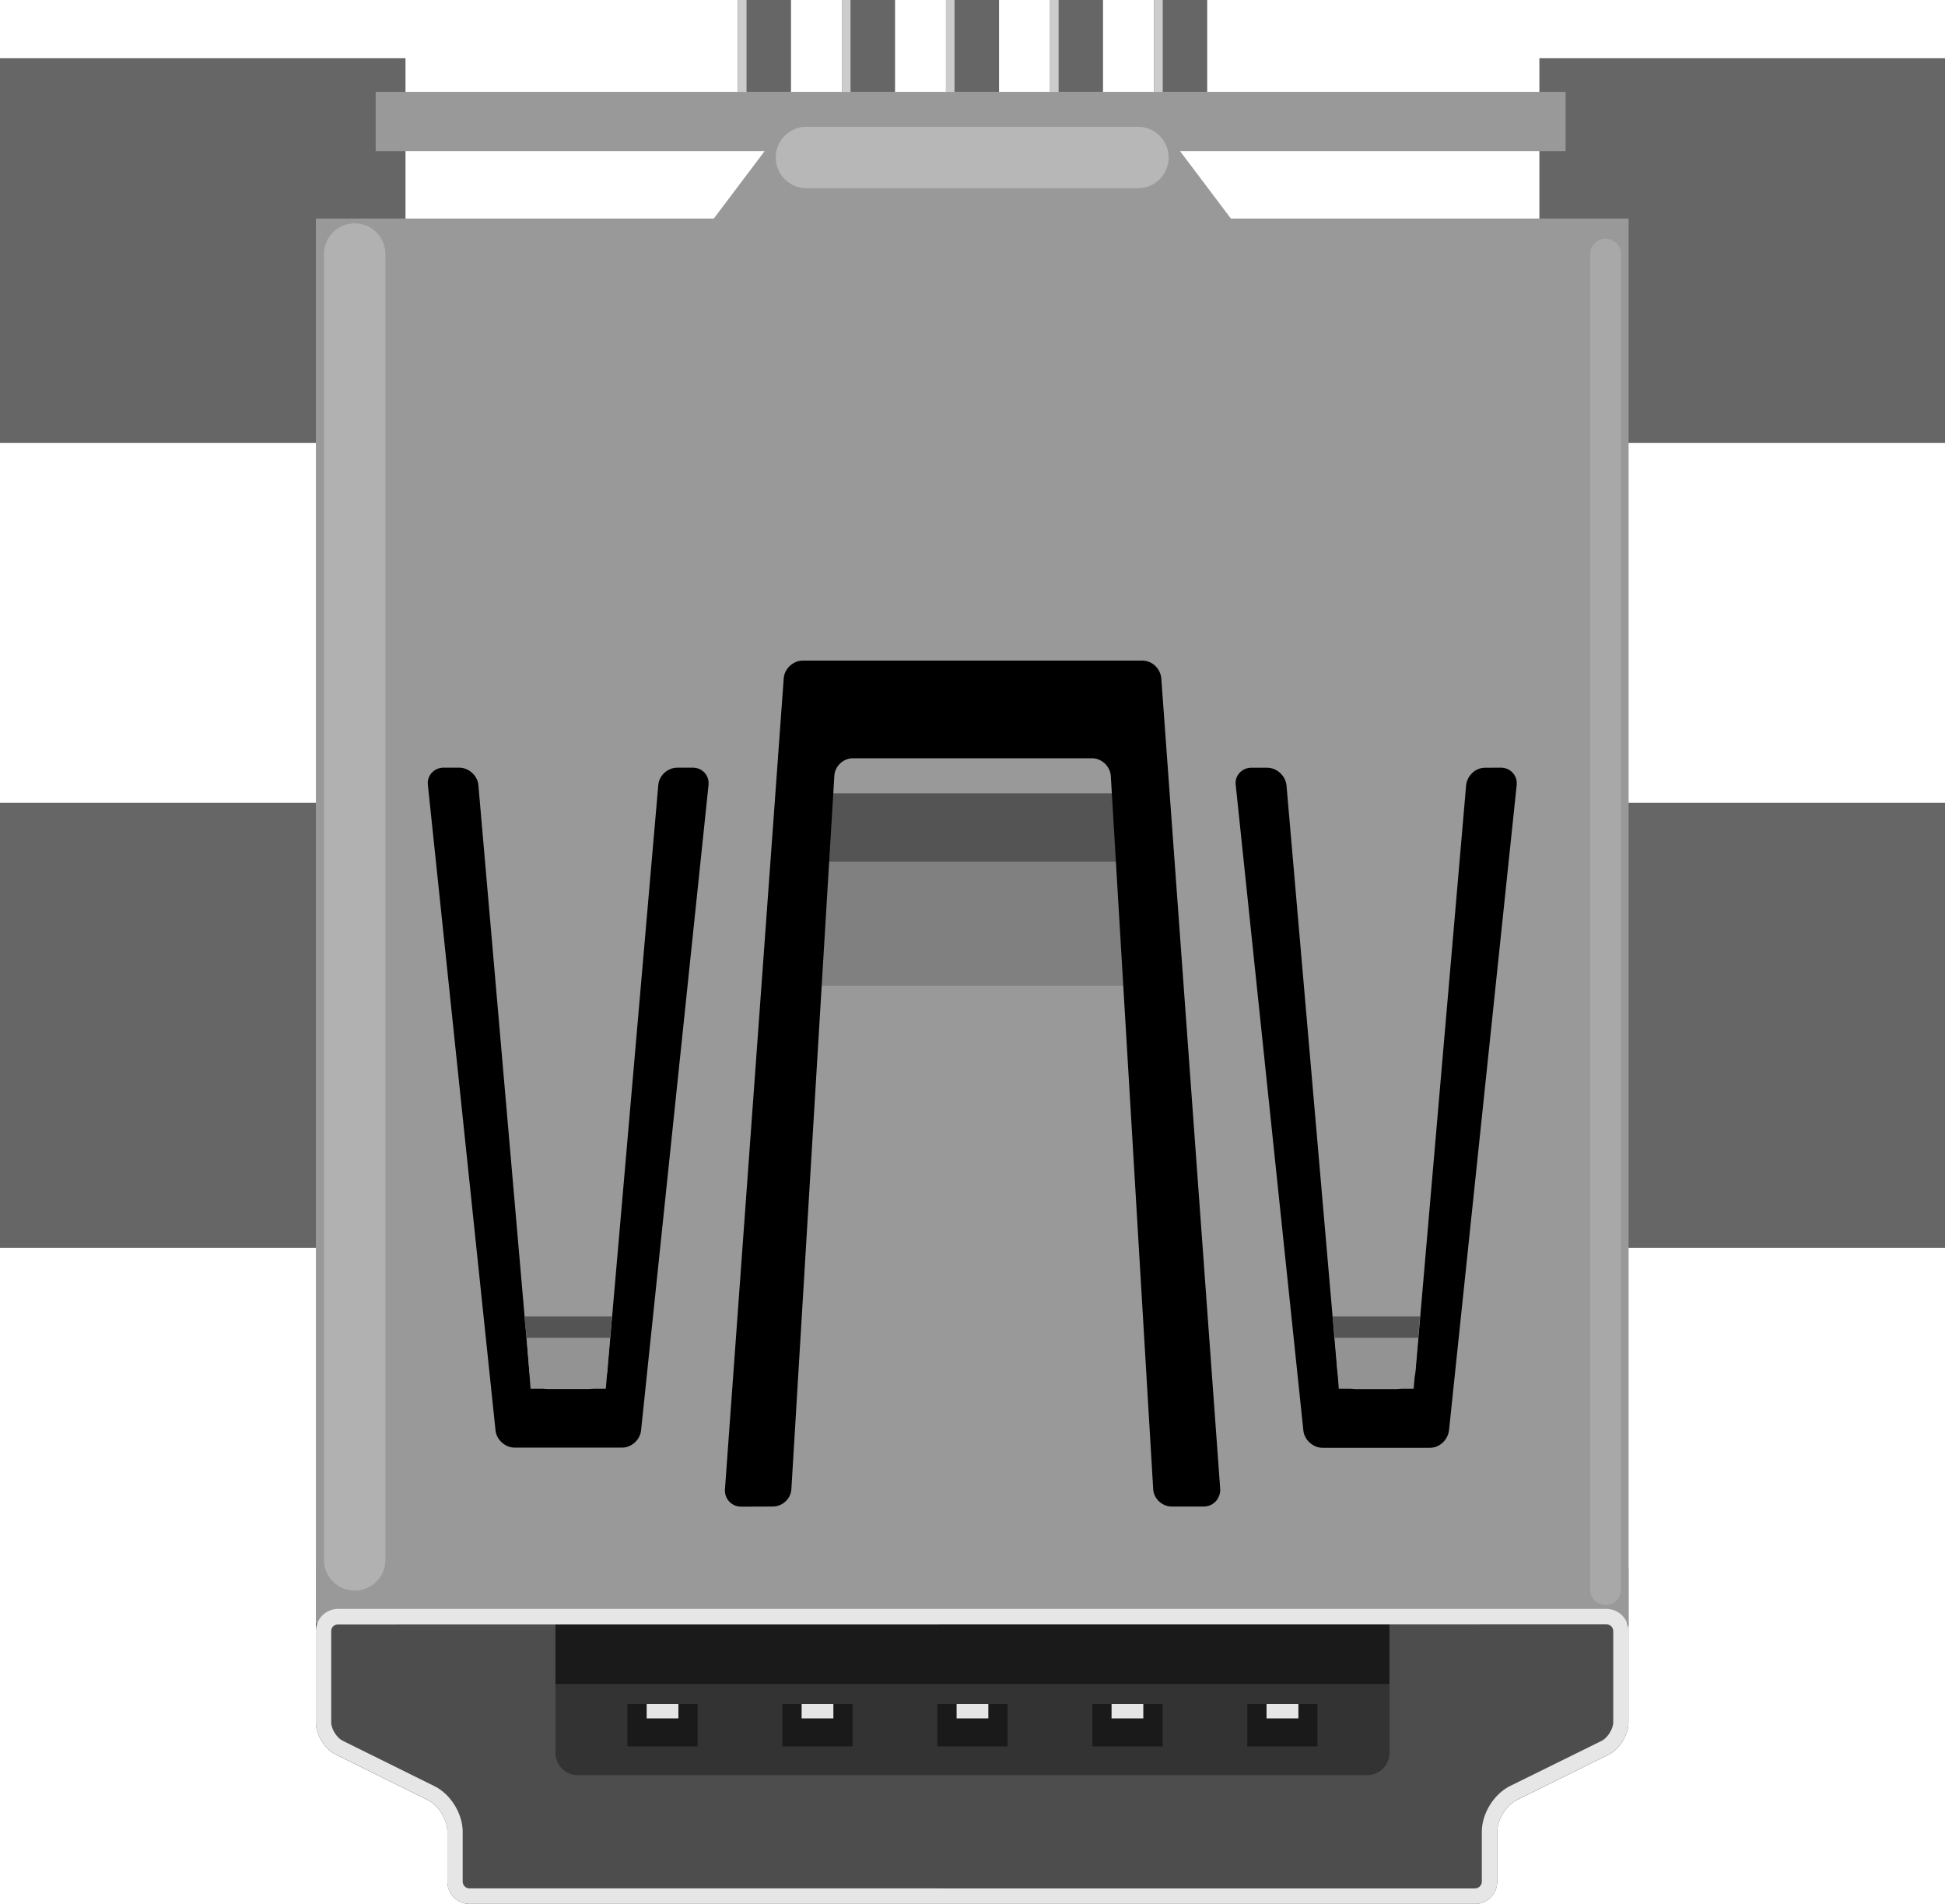 <?xml version="1.0" encoding="utf-8"?>
<!-- Generator: Adobe Illustrator 15.1.0, SVG Export Plug-In . SVG Version: 6.00 Build 0)  -->
<!DOCTYPE svg PUBLIC "-//W3C//DTD SVG 1.1//EN" "http://www.w3.org/Graphics/SVG/1.1/DTD/svg11.dtd">
<svg version="1.1" id="Ebene_1" xmlns="http://www.w3.org/2000/svg" xmlns:xlink="http://www.w3.org/1999/xlink" x="0px" y="0px"
	 width="31.629px" height="30.957px" viewBox="0 0 31.629 30.957" enable-background="new 0 0 31.629 30.957" xml:space="preserve">
<g>
	<path fill="#4D4D4D" d="M7.275,30.598c0,0.197,0.162,0.359,0.36,0.359h16.354c0.197,0,0.359-0.162,0.359-0.359v-0.811
		c0-0.199,0.146-0.434,0.321-0.52l1.492-0.738c0.178-0.088,0.321-0.322,0.321-0.521V25.52c0-0.197-0.162-0.358-0.359-0.358H5.497
		c-0.198,0-0.36,0.161-0.36,0.358v2.488c0,0.199,0.145,0.434,0.323,0.521l1.492,0.738c0.178,0.086,0.323,0.319,0.323,0.52V30.598
		L7.275,30.598z"/>
	<g>
		<rect y="0.947" fill="#666666" width="6.594" height="6.254"/>
		<rect y="13.053" fill="#666666" width="6.594" height="7.238"/>
	</g>
	<rect x="9.032" y="25.848" fill="#1A1A1A" width="13.563" height="1.549"/>
	<g>
		<rect x="25.033" y="0.947" fill="#666666" width="6.596" height="6.254"/>
		<rect x="25.033" y="13.053" fill="#666666" width="6.596" height="7.238"/>
	</g>
	<g>
		<polygon fill="#999999" points="20.016,3.553 19.189,2.457 25.459,2.457 25.459,1.494 6.109,1.494 6.109,2.457 12.434,2.457 
			11.608,3.553 5.137,3.553 5.137,26.396 26.484,26.396 26.484,3.553 		"/>
	</g>
	<path d="M11.266,12.482c0.156,0,0.271,0.127,0.256,0.281l-1.097,10.494c-0.017,0.154-0.153,0.281-0.312,0.281H8.37
		c-0.154,0-0.297-0.127-0.312-0.281l-1.1-10.494c-0.018-0.154,0.102-0.281,0.254-0.281h0.256c0.153,0,0.297,0.127,0.311,0.281
		l0.83,9.542c0.011,0.153,0.15,0.28,0.308,0.28h0.649c0.153,0,0.295-0.127,0.31-0.28l0.829-9.542
		c0.013-0.154,0.151-0.281,0.31-0.281H11.266z"/>
	<path d="M24.408,12.482c0.152,0,0.271,0.127,0.256,0.281L23.563,23.26c-0.021,0.154-0.152,0.281-0.313,0.281h-1.742
		c-0.154,0-0.297-0.127-0.313-0.281l-1.1-10.496c-0.02-0.154,0.102-0.281,0.254-0.281h0.258c0.154,0,0.295,0.127,0.313,0.281
		l0.828,9.541c0.014,0.154,0.146,0.281,0.311,0.281h0.646c0.15,0,0.297-0.127,0.313-0.281l0.824-9.541
		c0.02-0.154,0.146-0.281,0.313-0.281L24.408,12.482L24.408,12.482z"/>
	<g>
		<polygon fill="none" points="21.771,22.58 22.988,22.58 23.061,21.752 21.707,21.752 		"/>
		<polygon fill="#939393" points="23.061,21.752 22.988,22.58 21.771,22.58 21.707,21.752 		"/>
		<polygon fill="#545454" points="23.061,21.752 23.092,21.404 21.669,21.404 21.707,21.752 		"/>
	</g>
	<g>
		<polygon fill="none" points="8.628,22.58 9.852,22.58 9.919,21.752 8.565,21.752 		"/>
		<polygon fill="#939393" points="9.919,21.752 9.852,22.58 8.628,22.58 8.565,21.752 		"/>
		<polygon fill="#545454" points="9.919,21.752 9.954,21.404 8.527,21.404 8.565,21.752 		"/>
	</g>
	<rect x="12.904" y="14.012" fill="#808080" width="5.555" height="2.015"/>
	<rect x="12.904" y="12.898" fill="#545454" width="5.555" height="1.115"/>
	<path d="M12.568,24.496c0.154,0,0.293-0.127,0.301-0.281l0.699-11.605c0.01-0.154,0.146-0.281,0.301-0.281h3.889
		c0.155,0,0.291,0.127,0.305,0.281l0.69,11.605c0.009,0.154,0.146,0.281,0.302,0.281h0.521c0.152,0,0.271-0.127,0.267-0.281
		l-0.959-13.191c-0.017-0.154-0.146-0.283-0.31-0.283h-5.52c-0.154,0-0.295,0.129-0.309,0.283l-0.956,13.191
		c-0.011,0.154,0.108,0.283,0.263,0.283L12.568,24.496L12.568,24.496z"/>
	<g opacity="0.24">
		<path fill="#FFFFFF" d="M5.768,25.863c-0.276,0-0.5-0.224-0.5-0.5V4.131c0-0.276,0.224-0.5,0.5-0.5s0.5,0.224,0.5,0.5v21.232
			C6.268,25.64,6.044,25.863,5.768,25.863z"/>
	</g>
	<g opacity="0.15">
		<path fill="#FFFFFF" d="M26.109,26.098c-0.138,0-0.25-0.112-0.25-0.25V4.131c0-0.138,0.112-0.25,0.25-0.25s0.25,0.112,0.25,0.25
			v21.717C26.359,25.985,26.247,26.098,26.109,26.098z"/>
	</g>
	<g opacity="0.3">
		<path fill="#FFFFFF" d="M18.504,3.061h-5.389c-0.276,0-0.5-0.224-0.5-0.5s0.224-0.5,0.5-0.5h5.389c0.276,0,0.5,0.224,0.5,0.5
			S18.78,3.061,18.504,3.061z"/>
	</g>
	<g>
		<path fill="#E6E6E6" d="M26.124,26.41c0.06,0,0.11,0.051,0.11,0.109v1.487c0,0.104-0.092,0.25-0.185,0.298l-1.491,0.735
			c-0.265,0.131-0.461,0.448-0.461,0.744v0.812c0,0.061-0.052,0.11-0.111,0.11H7.634c-0.06,0-0.11-0.052-0.11-0.11v-0.812
			c0-0.296-0.199-0.615-0.462-0.742l-1.493-0.739c-0.092-0.046-0.183-0.189-0.183-0.296V26.52c0-0.061,0.05-0.108,0.11-0.108
			L26.124,26.41 M26.124,26.16H5.497c-0.198,0-0.36,0.162-0.36,0.359v1.487c0,0.199,0.145,0.435,0.323,0.521l1.492,0.738
			c0.178,0.086,0.323,0.32,0.323,0.521v0.812c0,0.196,0.162,0.358,0.36,0.358h16.354c0.197,0,0.359-0.162,0.359-0.358v-0.812
			c0-0.199,0.146-0.435,0.321-0.521l1.492-0.738c0.178-0.088,0.321-0.321,0.321-0.521V26.52
			C26.484,26.322,26.322,26.16,26.124,26.16L26.124,26.16z"/>
	</g>
	<path fill="#333333" d="M22.596,28.504c0,0.197-0.162,0.359-0.359,0.359H9.393c-0.198,0-0.36-0.162-0.36-0.359v-1.123h13.563
		V28.504L22.596,28.504z"/>
	<g>
		<g>
			<rect x="20.283" y="27.707" fill="#1A1A1A" width="1.141" height="0.689"/>
		</g>
		<g>
			<rect x="17.764" y="27.707" fill="#1A1A1A" width="1.143" height="0.689"/>
		</g>
		<g>
			<rect x="15.243" y="27.707" fill="#1A1A1A" width="1.142" height="0.689"/>
		</g>
		<g>
			<rect x="12.723" y="27.707" fill="#1A1A1A" width="1.141" height="0.689"/>
		</g>
		<g>
			<rect x="10.203" y="27.707" fill="#1A1A1A" width="1.141" height="0.689"/>
		</g>
	</g>
	<g>
		<g>
			<rect x="20.596" y="27.707" fill="#E6E6E6" width="0.518" height="0.234"/>
		</g>
		<g>
			<rect x="18.076" y="27.707" fill="#E6E6E6" width="0.516" height="0.234"/>
		</g>
		<g>
			<rect x="15.556" y="27.707" fill="#E6E6E6" width="0.516" height="0.234"/>
		</g>
		<g>
			<rect x="13.036" y="27.707" fill="#E6E6E6" width="0.516" height="0.234"/>
		</g>
		<g>
			<rect x="10.516" y="27.707" fill="#E6E6E6" width="0.516" height="0.234"/>
		</g>
	</g>
	<g>
		<g>
			<rect x="18.768" fill="#666666" width="0.863" height="1.494"/>
			<rect x="18.768" fill="#CCCCCC" width="0.14" height="1.494"/>
		</g>
		<g>
			<rect x="17.075" fill="#666666" width="0.862" height="1.494"/>
			<rect x="17.075" fill="#CCCCCC" width="0.14" height="1.494"/>
		</g>
		<g>
			<rect x="15.383" fill="#666666" width="0.863" height="1.494"/>
			<rect x="15.383" fill="#CCCCCC" width="0.139" height="1.494"/>
		</g>
		<g>
			<rect x="13.691" fill="#666666" width="0.864" height="1.494"/>
			<rect x="13.691" fill="#CCCCCC" width="0.14" height="1.494"/>
		</g>
		<g>
			<rect x="11.999" fill="#666666" width="0.864" height="1.494"/>
			<rect x="11.999" fill="#CCCCCC" width="0.141" height="1.494"/>
		</g>
	</g>
</g>
</svg>
